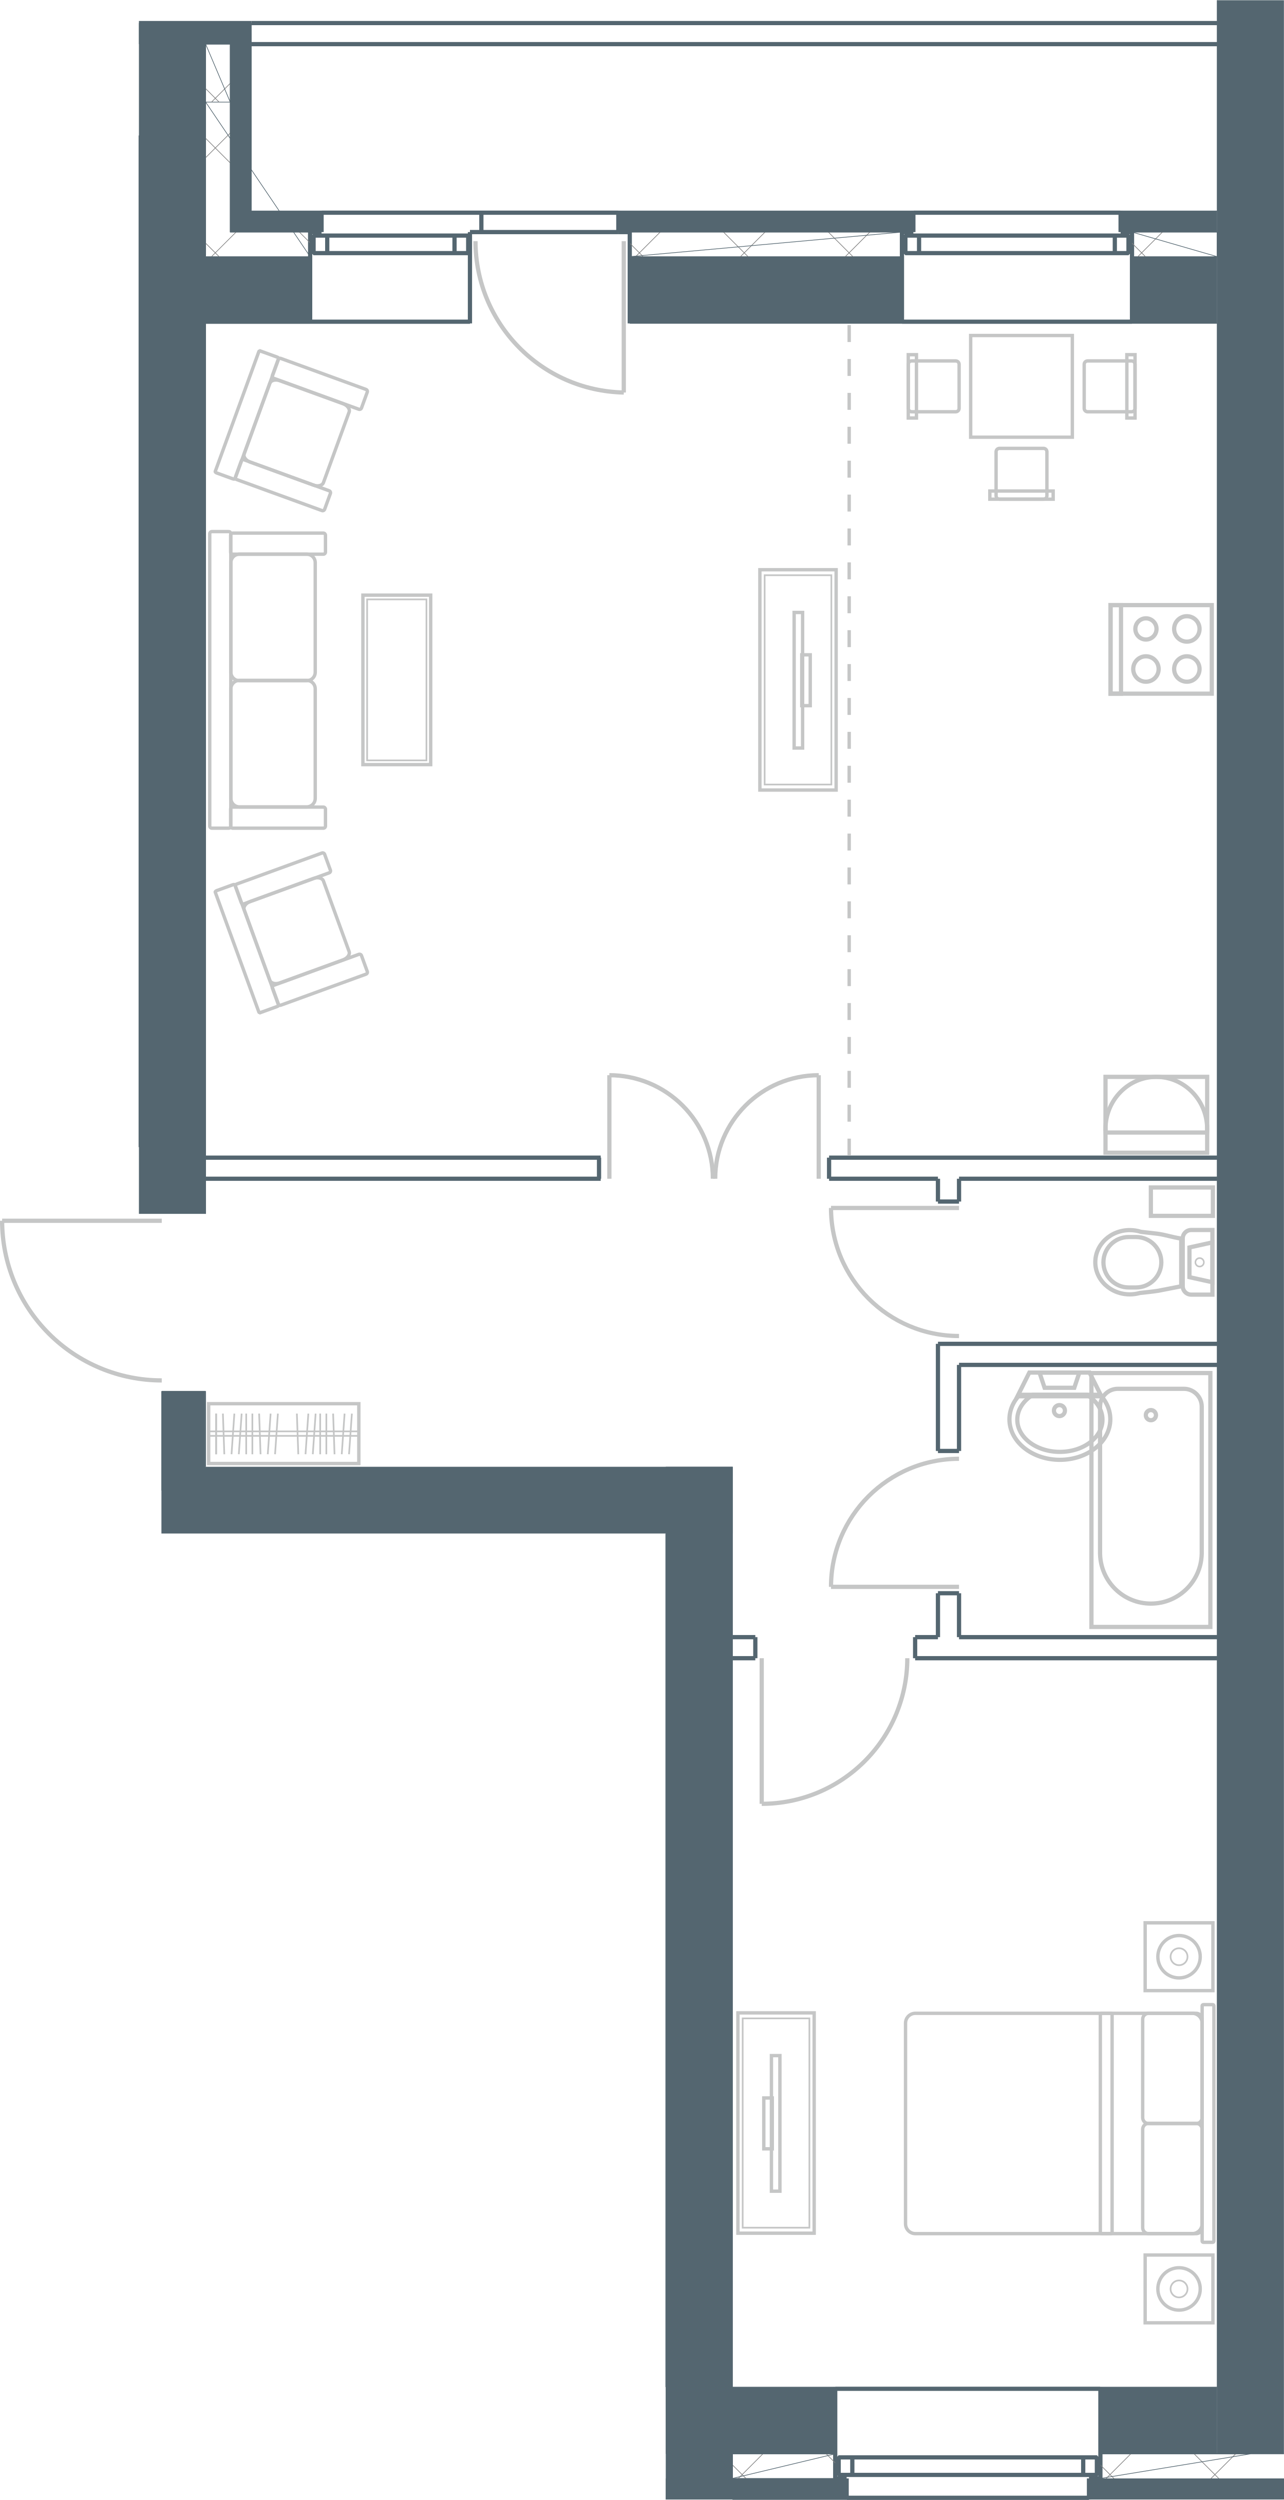 <?xml version="1.0" encoding="UTF-8"?>
<!DOCTYPE svg PUBLIC "-//W3C//DTD SVG 1.1//EN" "http://www.w3.org/Graphics/SVG/1.1/DTD/svg11.dtd">
<!-- Creator: CorelDRAW -->
<svg xmlns="http://www.w3.org/2000/svg" xml:space="preserve" width="358px" height="697px" shape-rendering="geometricPrecision" text-rendering="geometricPrecision" image-rendering="optimizeQuality" fill-rule="evenodd" clip-rule="evenodd"
viewBox="0 0 208.508 405.874"
 xmlns:xlink="http://www.w3.org/1999/xlink">
 <defs>
     <clipPath id="id0">
      <path d="M178.693 402.383l0 -3.993 24.383 0 0 3.993z"/>
     </clipPath>
     <clipPath id="id1">
      <path d="M183.826 37.643l13.831 0 0 3.993 -13.831 0z"/>
     </clipPath>
     <clipPath id="id2">
      <path d="M146.468 37.643l-44.202 0 0 3.993 44.202 0z"/>
     </clipPath>
     <clipPath id="id3">
      <path d="M33.396 16.54l3.993 0 0 21.103 12.976 0 0 3.993 -16.968 0z"/>
     </clipPath>
     <clipPath id="id4">
      <path d="M33.396 7.129l3.993 0 0 9.411 -3.993 0z"/>
     </clipPath>
     <clipPath id="id5">
      <path d="M118.949 402.383l0 -3.993 16.683 0 0 3.993z"/>
     </clipPath>
 </defs>
 <g id="Слой_x0020_1">
  <g id="_282947512">
   <line id="_282964624" fill="none" stroke="#546670" stroke-width="0.105" stroke-linejoin="bevel" x1="22.559" y1="186.22" x2="22.559" y2= "21.959" />
   <line id="_282964576" fill="none" stroke="#546670" stroke-width="0.105" stroke-linejoin="bevel" x1="33.396" y1="197.056" x2="33.396" y2= "52.472" />
   <line id="_282964528" fill="none" stroke="#546670" stroke-width="0.105" stroke-linejoin="bevel" x1="197.657" y1="52.472" x2="197.657" y2= "387.554" />
   <line id="_282964480" fill="none" stroke="#546670" stroke-width="0.105" stroke-linejoin="bevel" x1="108.112" y1="248.959" x2="108.112" y2= "387.554" />
   <line id="_282964432" fill="none" stroke="#546670" stroke-width="0.105" stroke-linejoin="bevel" x1="118.949" y1="238.122" x2="118.949" y2= "387.554" />
   <line id="_282964384" fill="none" stroke="#546670" stroke-width="0.105" stroke-linejoin="bevel" x1="178.693" y1="387.554" x2="197.657" y2= "387.554" />
   <line id="_282964336" fill="none" stroke="#546670" stroke-width="0.688" stroke-linejoin="bevel" x1="176.839" y1="402.383" x2="176.839" y2= "405.805" />
   <line id="_282964288" fill="none" stroke="#546670" stroke-width="0.688" stroke-linejoin="bevel" x1="178.693" y1="402.383" x2="176.839" y2= "402.383" />
   <line id="_282964240" fill="none" stroke="#546670" stroke-width="0.688" stroke-linejoin="bevel" x1="178.693" y1="387.554" x2="178.693" y2= "402.383" />
   <line id="_282964192" fill="none" stroke="#546670" stroke-width="0.688" stroke-linejoin="bevel" x1="137.485" y1="405.53" x2="176.839" y2= "405.53" />
   <line id="_282964144" fill="none" stroke="#546670" stroke-width="0.105" stroke-linejoin="bevel" x1="178.693" y1="398.391" x2="208.494" y2= "398.391" />
   <line id="_282964096" fill="none" stroke="#546670" stroke-width="0.688" stroke-linejoin="bevel" x1="135.631" y1="387.829" x2="178.693" y2= "387.829" />
   <line id="_282964048" fill="none" stroke="#546670" stroke-width="0.688" stroke-linejoin="bevel" x1="135.631" y1="387.554" x2="135.631" y2= "402.383" />
   <line id="_282964000" fill="none" stroke="#546670" stroke-width="0.105" stroke-linejoin="bevel" x1="118.949" y1="387.554" x2="135.631" y2= "387.554" />
   <line id="_282963952" fill="none" stroke="#546670" stroke-width="0.105" stroke-linejoin="bevel" x1="135.631" y1="402.383" x2="118.949" y2= "402.383" />
   <line id="_282963904" fill="none" stroke="#546670" stroke-width="0.105" stroke-linejoin="bevel" x1="118.949" y1="402.383" x2="118.949" y2= "398.391" />
   <line id="_282963856" fill="none" stroke="#546670" stroke-width="0.105" stroke-linejoin="bevel" x1="135.631" y1="398.391" x2="118.949" y2= "398.391" />
   <line id="_282963808" fill="none" stroke="#546670" stroke-width="0.688" stroke-linejoin="bevel" x1="137.485" y1="402.383" x2="135.631" y2= "402.383" />
   <line id="_282963760" fill="none" stroke="#546670" stroke-width="0.688" stroke-linejoin="bevel" x1="137.485" y1="402.383" x2="137.485" y2= "405.805" />
   <line id="_282963712" fill="none" stroke="#546670" stroke-width="0.105" stroke-linejoin="bevel" x1="137.485" y1="405.805" x2="118.949" y2= "405.805" />
   <path id="_282963664" fill="none" stroke="#C5C6C6" stroke-width="0.688" stroke-linejoin="bevel" d="M26.267 224.1c-6.875,0 -13.469,-2.731 -18.33,-7.592 -4.861,-4.861 -7.593,-11.455 -7.593,-18.33"/>
   <line id="_282963616" fill="none" stroke="#C5C6C6" stroke-width="0.688" stroke-linejoin="bevel" x1="26.267" y1="198.178" x2="0.344" y2= "198.178" />
   <path id="_282963568" fill="none" stroke="#C5C6C6" stroke-width="0.688" stroke-linejoin="bevel" d="M98.956 174.542c4.459,0 8.735,1.771 11.887,4.924 3.153,3.153 4.924,7.429 4.924,11.887"/>
   <line id="_282963520" fill="none" stroke="#546670" stroke-width="0.688" stroke-linejoin="bevel" x1="134.633" y1="191.353" x2="152.314" y2= "191.353" />
   <line id="_282963472" fill="none" stroke="#546670" stroke-width="0.688" stroke-linejoin="bevel" x1="134.633" y1="191.353" x2="134.633" y2= "187.931" />
   <line id="_282963424" fill="none" stroke="#546670" stroke-width="0.688" stroke-linejoin="bevel" x1="134.633" y1="187.931" x2="197.657" y2= "187.931" />
   <path id="_282963376" fill="none" stroke="#C5C6C6" stroke-width="0.688" stroke-linejoin="bevel" d="M116.141 191.353c0,-9.284 7.526,-16.811 16.811,-16.811"/>
   <line id="_282963328" fill="none" stroke="#C5C6C6" stroke-width="0.688" stroke-linejoin="bevel" x1="132.952" y1="191.353" x2="132.952" y2= "174.542" />
   <line id="_282963280" fill="none" stroke="#546670" stroke-width="0.688" stroke-linejoin="bevel" x1="155.736" y1="191.353" x2="197.657" y2= "191.353" />
   <line id="_282963232" fill="none" stroke="#546670" stroke-width="0.688" stroke-linejoin="bevel" x1="32.988" y1="191.353" x2="97.55" y2= "191.353" />
   <line id="_282963184" fill="none" stroke="#546670" stroke-width="0.688" stroke-linejoin="bevel" x1="97.275" y1="191.353" x2="97.275" y2= "187.931" />
   <line id="_282963136" fill="none" stroke="#546670" stroke-width="0.688" stroke-linejoin="bevel" x1="32.988" y1="187.931" x2="97.55" y2= "187.931" />
   <line id="_282963088" fill="none" stroke="#C5C6C6" stroke-width="0.688" stroke-linejoin="bevel" x1="98.956" y1="191.353" x2="98.956" y2= "174.542" />
   <line id="_282963040" fill="none" stroke="#C5C6C6" stroke-width="0.688" stroke-linejoin="bevel" x1="123.695" y1="269.206" x2="123.695" y2= "292.847" />
   <path id="_282962992" fill="none" stroke="#C5C6C6" stroke-width="0.688" stroke-linejoin="bevel" d="M147.337 269.206c0,6.27 -2.491,12.283 -6.924,16.717 -4.433,4.433 -10.447,6.924 -16.717,6.924"/>
   <line id="_282962944" fill="none" stroke="#546670" stroke-width="0.688" stroke-linejoin="bevel" x1="152.314" y1="235.555" x2="152.314" y2= "218.16" />
   <line id="_282962896" fill="none" stroke="#546670" stroke-width="0.688" stroke-linejoin="bevel" x1="197.657" y1="218.16" x2="152.314" y2= "218.16" />
   <line id="_282962848" fill="none" stroke="#546670" stroke-width="0.688" stroke-linejoin="bevel" x1="197.657" y1="221.582" x2="155.736" y2= "221.582" />
   <line id="_282962800" fill="none" stroke="#546670" stroke-width="0.105" stroke-linejoin="bevel" x1="155.736" y1="235.555" x2="152.314" y2= "235.555" />
   <line id="_282962752" fill="none" stroke="#546670" stroke-width="0.688" stroke-linejoin="bevel" x1="155.736" y1="235.555" x2="155.736" y2= "221.582" />
   <line id="_282962704" fill="none" stroke="#546670" stroke-width="0.688" stroke-linejoin="bevel" x1="155.736" y1="235.555" x2="152.314" y2= "235.555" />
   <line id="_282962656" fill="none" stroke="#546670" stroke-width="0.688" stroke-linejoin="bevel" x1="155.736" y1="195.06" x2="152.314" y2= "195.06" />
   <line id="_282962608" fill="none" stroke="#546670" stroke-width="0.688" stroke-linejoin="bevel" x1="122.656" y1="265.784" x2="118.949" y2= "265.784" />
   <line id="_282962560" fill="none" stroke="#546670" stroke-width="0.688" stroke-linejoin="bevel" x1="122.656" y1="269.206" x2="118.949" y2= "269.206" />
   <line id="_282962512" fill="none" stroke="#546670" stroke-width="0.688" stroke-linejoin="bevel" x1="122.656" y1="265.784" x2="122.656" y2= "269.206" />
   <line id="_282962464" fill="none" stroke="#546670" stroke-width="0.688" stroke-linejoin="bevel" x1="197.657" y1="269.206" x2="148.607" y2= "269.206" />
   <line id="_282962416" fill="none" stroke="#546670" stroke-width="0.688" stroke-linejoin="bevel" x1="197.657" y1="265.784" x2="155.736" y2= "265.784" />
   <line id="_282962368" fill="none" stroke="#546670" stroke-width="0.688" stroke-linejoin="bevel" x1="152.314" y1="265.784" x2="148.607" y2= "265.784" />
   <line id="_282962320" fill="none" stroke="#546670" stroke-width="0.688" stroke-linejoin="bevel" x1="148.607" y1="265.784" x2="148.607" y2= "269.206" />
   <line id="_282962272" fill="none" stroke="#546670" stroke-width="0.688" stroke-linejoin="bevel" x1="152.314" y1="265.784" x2="152.314" y2= "258.654" />
   <line id="_282962224" fill="none" stroke="#546670" stroke-width="0.688" stroke-linejoin="bevel" x1="155.736" y1="265.784" x2="155.736" y2= "258.654" />
   <line id="_282962176" fill="none" stroke="#C5C6C6" stroke-width="0.688" stroke-linejoin="bevel" x1="155.736" y1="257.615" x2="134.947" y2= "257.615" />
   <line id="_282962128" fill="none" stroke="#546670" stroke-width="0.688" stroke-linejoin="bevel" x1="155.736" y1="258.654" x2="152.314" y2= "258.654" />
   <path id="_282962080" fill="none" stroke="#C5C6C6" stroke-width="0.688" stroke-linejoin="bevel" d="M134.947 257.615c0,-11.482 9.308,-20.789 20.789,-20.79"/>
   <line id="_282962032" fill="none" stroke="#546670" stroke-width="0.105" stroke-linejoin="bevel" x1="33.396" y1="225.859" x2="33.396" y2= "238.122" />
   <line id="_282961984" fill="none" stroke="#546670" stroke-width="0.105" stroke-linejoin="bevel" x1="26.267" y1="225.859" x2="26.267" y2= "238.122" />
   <line id="_282961936" fill="none" stroke="#546670" stroke-width="0.105" stroke-linejoin="bevel" x1="26.267" y1="225.859" x2="33.396" y2= "225.859" />
   <line id="_282961888" fill="none" stroke="#546670" stroke-width="0.688" stroke-linejoin="bevel" x1="155.736" y1="195.06" x2="155.736" y2= "191.353" />
   <line id="_282961840" fill="none" stroke="#546670" stroke-width="0.688" stroke-linejoin="bevel" x1="152.314" y1="195.06" x2="152.314" y2= "191.353" />
   <line id="_282961792" fill="none" stroke="#546670" stroke-width="0.688" stroke-linejoin="bevel" x1="76.315" y1="37.643" x2="100.412" y2= "37.643" />
   <line id="_282961744" fill="none" stroke="#C5C6C6" stroke-width="0.688" stroke-linejoin="bevel" x1="101.296" y1="39.115" x2="101.296" y2= "63.694" />
   <path id="_282961696" fill="none" stroke="#C5C6C6" stroke-width="0.688" stroke-linejoin="bevel" d="M77.214 39.115c0,13.382 10.703,24.306 24.083,24.579"/>
   <line id="_282961648" fill="none" stroke="#546670" stroke-width="0.688" stroke-linejoin="bevel" x1="197.657" y1="3.707" x2="40.81" y2= "3.707" />
   <line id="_282961600" fill="none" stroke="#546670" stroke-width="0.688" stroke-linejoin="bevel" x1="197.657" y1="7.129" x2="40.81" y2= "7.129" />
   <line id="_282961552" fill="none" stroke="#546670" stroke-width="0.105" stroke-linejoin="bevel" x1="33.396" y1="7.415" x2="33.396" y2= "7.129" />
   <line id="_282961504" fill="none" stroke="#546670" stroke-width="0.105" stroke-linejoin="bevel" x1="37.388" y1="7.129" x2="33.396" y2= "7.129" />
   <line id="_282961456" fill="none" stroke="#546670" stroke-width="0.105" stroke-linejoin="bevel" x1="40.81" y1="3.707" x2="33.396" y2= "3.707" />
   <line id="_282961408" fill="none" stroke="#546670" stroke-width="0.105" stroke-linejoin="bevel" x1="100.412" y1="34.221" x2="148.322" y2= "34.221" />
   <line id="_282961360" fill="none" stroke="#546670" stroke-width="0.105" stroke-linejoin="bevel" x1="146.468" y1="52.472" x2="102.266" y2= "52.472" />
   <line id="_282961312" fill="none" stroke="#546670" stroke-width="0.105" stroke-linejoin="bevel" x1="102.266" y1="37.643" x2="146.468" y2= "37.643" />
   <line id="_282961264" fill="none" stroke="#546670" stroke-width="0.105" stroke-linejoin="bevel" x1="102.266" y1="41.636" x2="146.468" y2= "41.636" />
   <line id="_282961216" fill="none" stroke="#546670" stroke-width="0.105" stroke-linejoin="bevel" x1="183.826" y1="52.472" x2="197.657" y2= "52.472" />
   <line id="_282961168" fill="none" stroke="#546670" stroke-width="0.688" stroke-linejoin="bevel" x1="100.412" y1="37.643" x2="100.412" y2= "34.221" />
   <line id="_282961120" fill="none" stroke="#546670" stroke-width="0.688" stroke-linejoin="bevel" x1="100.412" y1="37.643" x2="102.266" y2= "37.643" />
   <line id="_282961072" fill="none" stroke="#546670" stroke-width="0.688" stroke-linejoin="bevel" x1="102.266" y1="52.472" x2="102.266" y2= "37.643" />
   <line id="_282961024" fill="none" stroke="#546670" stroke-width="0.688" stroke-linejoin="bevel" x1="76.315" y1="52.472" x2="76.315" y2= "37.643" />
   <line id="_282960976" fill="none" stroke="#546670" stroke-width="0.688" stroke-linejoin="bevel" x1="78.169" y1="37.643" x2="78.169" y2= "34.221" />
   <line id="_282960928" fill="none" stroke="#546670" stroke-width="0.688" stroke-linejoin="bevel" x1="76.315" y1="52.197" x2="50.364" y2= "52.197" />
   <line id="_282960880" fill="none" stroke="#546670" stroke-width="0.105" stroke-linejoin="bevel" x1="197.657" y1="34.221" x2="181.973" y2= "34.221" />
   <line id="_282960832" fill="none" stroke="#546670" stroke-width="0.688" stroke-linejoin="bevel" x1="50.364" y1="37.643" x2="52.218" y2= "37.643" />
   <line id="_282960784" fill="none" stroke="#546670" stroke-width="0.688" stroke-linejoin="bevel" x1="50.364" y1="52.472" x2="50.364" y2= "37.643" />
   <line id="_282960736" fill="none" stroke="#546670" stroke-width="0.688" stroke-linejoin="bevel" x1="52.218" y1="37.643" x2="52.218" y2= "34.221" />
   <line id="_282960688" fill="none" stroke="#546670" stroke-width="0.688" stroke-linejoin="bevel" x1="100.412" y1="34.496" x2="52.218" y2= "34.496" />
   <line id="_282960640" fill="none" stroke="#546670" stroke-width="0.105" stroke-linejoin="bevel" x1="183.826" y1="37.643" x2="197.657" y2= "37.643" />
   <line id="_282960592" fill="none" stroke="#546670" stroke-width="0.105" stroke-linejoin="bevel" x1="197.657" y1="37.643" x2="197.657" y2= "41.636" />
   <line id="_282960544" fill="none" stroke="#546670" stroke-width="0.105" stroke-linejoin="bevel" x1="183.826" y1="41.636" x2="197.657" y2= "41.636" />
   <line id="_282960496" fill="none" stroke="#546670" stroke-width="0.105" stroke-linejoin="bevel" x1="33.396" y1="52.472" x2="50.364" y2= "52.472" />
   <line id="_282960448" fill="none" stroke="#546670" stroke-width="0.688" stroke-linejoin="bevel" x1="146.468" y1="52.197" x2="183.826" y2= "52.197" />
   <line id="_282960400" fill="none" stroke="#546670" stroke-width="0.688" stroke-linejoin="bevel" x1="148.322" y1="34.496" x2="181.973" y2= "34.496" />
   <line id="_282960352" fill="none" stroke="#546670" stroke-width="0.688" stroke-linejoin="bevel" x1="148.322" y1="37.643" x2="148.322" y2= "34.221" />
   <line id="_282960304" fill="none" stroke="#546670" stroke-width="0.688" stroke-linejoin="bevel" x1="148.322" y1="37.643" x2="146.468" y2= "37.643" />
   <line id="_282960256" fill="none" stroke="#546670" stroke-width="0.688" stroke-linejoin="bevel" x1="146.468" y1="52.472" x2="146.468" y2= "37.643" />
   <line id="_282960208" fill="none" stroke="#546670" stroke-width="0.105" stroke-linejoin="bevel" x1="52.218" y1="34.221" x2="40.81" y2= "34.221" />
   <line id="_282960160" fill="none" stroke="#546670" stroke-width="0.688" stroke-linejoin="bevel" x1="183.826" y1="37.643" x2="181.973" y2= "37.643" />
   <line id="_282960112" fill="none" stroke="#546670" stroke-width="0.688" stroke-linejoin="bevel" x1="181.973" y1="37.643" x2="181.973" y2= "34.221" />
   <line id="_282960064" fill="none" stroke="#546670" stroke-width="0.688" stroke-linejoin="bevel" x1="183.826" y1="52.472" x2="183.826" y2= "37.643" />
   <line id="_282960016" fill="none" stroke="#546670" stroke-width="0.105" stroke-linejoin="bevel" x1="50.364" y1="37.643" x2="37.388" y2= "37.643" />
   <line id="_282959968" fill="none" stroke="#546670" stroke-width="0.105" stroke-linejoin="bevel" x1="50.364" y1="41.636" x2="33.396" y2= "41.636" />
   <line id="_282959920" fill="none" stroke="#546670" stroke-width="0.105" stroke-linejoin="bevel" x1="197.657" y1="34.221" x2="197.657" y2= "0" />
   <line id="_282959872" fill="none" stroke="#546670" stroke-width="0.105" stroke-linejoin="bevel" x1="37.388" y1="37.643" x2="37.388" y2= "7.129" />
   <line id="_282959824" fill="none" stroke="#546670" stroke-width="0.105" stroke-linejoin="bevel" x1="33.396" y1="7.129" x2="33.396" y2= "41.636" />
   <line id="_282959776" fill="none" stroke="#546670" stroke-width="0.105" stroke-linejoin="bevel" x1="40.81" y1="34.221" x2="40.81" y2= "3.707" />
   <g>
    <g clip-path="url(#id0)">
     <line id="_282959728" fill="none" stroke="gray" stroke-width="0.105" x1="194.86" y1="438.241" x2="218.893" y2= "414.208" />
     <line id="_2829597281" fill="none" stroke="gray" stroke-width="0.105" x1="186.347" y1="429.728" x2="210.38" y2= "405.695" />
     <line id="_28295972812" fill="none" stroke="gray" stroke-width="0.105" x1="177.834" y1="421.215" x2="201.867" y2= "397.182" />
     <line id="_282959728123" fill="none" stroke="gray" stroke-width="0.105" x1="169.321" y1="412.702" x2="193.354" y2= "388.669" />
     <line id="_2829597281234" fill="none" stroke="gray" stroke-width="0.105" x1="223.181" y1="393.608" x2="203.329" y2= "373.755" />
     <line id="_28295972812345" fill="none" stroke="gray" stroke-width="0.105" x1="214.668" y1="402.121" x2="194.816" y2= "382.268" />
     <line id="_282959728123456" fill="none" stroke="gray" stroke-width="0.105" x1="206.155" y1="410.634" x2="186.302" y2= "390.781" />
     <line id="_2829597281234567" fill="none" stroke="gray" stroke-width="0.105" x1="197.642" y1="419.147" x2="177.789" y2= "399.294" />
    </g>
    <polygon id="_28295972812345678" fill="none" stroke="#546670" stroke-width="0.105" points="178.693,402.383 178.693,398.391 203.076,398.391 "/>
   </g>
   <g>
    <g clip-path="url(#id1)">
     <line fill="none" stroke="gray" stroke-width="0.105" x1="194.452" y1="66.009" x2="210.238" y2= "50.224" />
     <line id="1" fill="none" stroke="gray" stroke-width="0.105" x1="185.939" y1="57.496" x2="201.724" y2= "41.711" />
     <line id="12" fill="none" stroke="gray" stroke-width="0.105" x1="177.426" y1="48.983" x2="193.211" y2= "33.197" />
     <line id="123" fill="none" stroke="gray" stroke-width="0.105" x1="216.735" y1="38.307" x2="199.949" y2= "21.521" />
     <line id="1234" fill="none" stroke="gray" stroke-width="0.105" x1="208.222" y1="46.82" x2="191.436" y2= "30.034" />
     <line id="12345" fill="none" stroke="gray" stroke-width="0.105" x1="199.709" y1="55.333" x2="182.922" y2= "38.547" />
    </g>
    <polygon id="123456" fill="none" stroke="#546670" stroke-width="0.105" points="183.826,37.643 197.657,37.643 197.657,41.636 "/>
   </g>
   <g>
    <g clip-path="url(#id2)">
     <line fill="none" stroke="gray" stroke-width="0.105" x1="119.224" y1="93.729" x2="160.889" y2= "52.064" />
     <line id="1" fill="none" stroke="gray" stroke-width="0.105" x1="110.711" y1="85.216" x2="152.376" y2= "43.551" />
     <line id="12" fill="none" stroke="gray" stroke-width="0.105" x1="102.198" y1="76.703" x2="143.863" y2= "35.038" />
     <line id="123" fill="none" stroke="gray" stroke-width="0.105" x1="93.684" y1="68.19" x2="135.35" y2= "26.525" />
     <line id="1234" fill="none" stroke="gray" stroke-width="0.105" x1="85.171" y1="59.677" x2="126.837" y2= "18.012" />
     <line id="12345" fill="none" stroke="gray" stroke-width="0.105" x1="164.463" y1="33.544" x2="135.414" y2= "4.495" />
     <line id="123456" fill="none" stroke="gray" stroke-width="0.105" x1="155.95" y1="42.057" x2="126.901" y2= "13.008" />
     <line id="1234567" fill="none" stroke="gray" stroke-width="0.105" x1="147.437" y1="50.57" x2="118.388" y2= "21.521" />
     <line id="12345678" fill="none" stroke="gray" stroke-width="0.105" x1="138.924" y1="59.083" x2="109.875" y2= "30.034" />
     <line id="123456789" fill="none" stroke="gray" stroke-width="0.105" x1="130.411" y1="67.596" x2="101.362" y2= "38.547" />
    </g>
    <polygon id="12345678910" fill="none" stroke="#546670" stroke-width="0.105" points="146.468,37.643 102.266,37.643 102.266,41.636 "/>
   </g>
   <g>
    <g clip-path="url(#id3)">
     <line fill="none" stroke="gray" stroke-width="0.105" x1="48.666" y1="61.365" x2="71.927" y2= "38.104" />
     <line id="1" fill="none" stroke="gray" stroke-width="0.105" x1="40.153" y1="52.852" x2="63.414" y2= "29.59" />
     <line id="12" fill="none" stroke="gray" stroke-width="0.105" x1="31.639" y1="44.339" x2="54.901" y2= "21.077" />
     <line id="123" fill="none" stroke="gray" stroke-width="0.105" x1="23.126" y1="35.826" x2="46.388" y2= "12.565" />
     <line id="1234" fill="none" stroke="gray" stroke-width="0.105" x1="88.686" y1="26.635" x2="55.993" y2= "-6.057" />
     <line id="12345" fill="none" stroke="gray" stroke-width="0.105" x1="80.172" y1="35.148" x2="47.48" y2= "2.456" />
     <line id="123456" fill="none" stroke="gray" stroke-width="0.105" x1="71.659" y1="43.661" x2="38.967" y2= "10.969" />
     <line id="1234567" fill="none" stroke="gray" stroke-width="0.105" x1="63.146" y1="52.175" x2="30.454" y2= "19.482" />
     <line id="12345678" fill="none" stroke="gray" stroke-width="0.105" x1="54.633" y1="60.688" x2="21.941" y2= "27.995" />
    </g>
    <polygon id="123456789" fill="none" stroke="#546670" stroke-width="0.105" points="33.396,16.54 37.388,16.54 37.388,37.643 50.364,37.643 50.364,41.636 "/>
   </g>
   <g>
    <g clip-path="url(#id4)">
     <line fill="none" stroke="gray" stroke-width="0.105" x1="44.741" y1="40.195" x2="57.597" y2= "27.338" />
     <line id="1" fill="none" stroke="gray" stroke-width="0.105" x1="36.228" y1="31.682" x2="49.084" y2= "18.825" />
     <line id="12" fill="none" stroke="gray" stroke-width="0.105" x1="27.715" y1="23.169" x2="40.571" y2= "10.312" />
     <line id="123" fill="none" stroke="gray" stroke-width="0.105" x1="55.79" y1="2.697" x2="46.809" y2= "-6.284" />
     <line id="1234" fill="none" stroke="gray" stroke-width="0.105" x1="47.277" y1="11.21" x2="38.296" y2= "2.229" />
     <line id="12345" fill="none" stroke="gray" stroke-width="0.105" x1="38.764" y1="19.723" x2="29.783" y2= "10.742" />
    </g>
    <polygon id="123456" fill="none" stroke="#546670" stroke-width="0.105" points="33.396,7.129 37.388,7.129 37.388,16.54 "/>
   </g>
   <g>
    <g clip-path="url(#id5)">
     <line fill="none" stroke="gray" stroke-width="0.105" x1="132.405" y1="423.926" x2="146.786" y2= "409.545" />
     <line id="1" fill="none" stroke="gray" stroke-width="0.105" x1="123.892" y1="415.413" x2="138.273" y2= "401.032" />
     <line id="12" fill="none" stroke="gray" stroke-width="0.105" x1="115.379" y1="406.9" x2="129.76" y2= "392.519" />
     <line id="123" fill="none" stroke="gray" stroke-width="0.105" x1="156.789" y1="386.96" x2="143.584" y2= "373.755" />
     <line id="1234" fill="none" stroke="gray" stroke-width="0.105" x1="148.276" y1="395.473" x2="135.071" y2= "382.268" />
     <line id="12345" fill="none" stroke="gray" stroke-width="0.105" x1="139.763" y1="403.986" x2="126.558" y2= "390.781" />
     <line id="123456" fill="none" stroke="gray" stroke-width="0.105" x1="131.25" y1="412.499" x2="118.045" y2= "399.294" />
    </g>
    <polygon id="1234567" fill="none" stroke="#546670" stroke-width="0.105" points="118.949,402.383 118.949,398.391 135.631,398.391 "/>
   </g>
   <line fill="none" stroke="#C5C6C6" stroke-width="0.688" stroke-linejoin="bevel" x1="155.736" y1="196.1" x2="134.947" y2= "196.1" />
   <path fill="none" stroke="#C5C6C6" stroke-width="0.688" stroke-linejoin="bevel" d="M155.736 216.889c-11.482,0 -20.789,-9.308 -20.789,-20.789"/>
   <polygon fill="none" stroke="#546670" stroke-width="0.688" stroke-linejoin="bevel" points="50.92,38.214 76.03,38.214 76.03,41.06 50.92,41.06 "/>
   <line fill="none" stroke="#546670" stroke-width="0.688" stroke-linejoin="bevel" x1="53.141" y1="38.214" x2="53.141" y2= "41.06" />
   <line fill="none" stroke="#546670" stroke-width="0.688" stroke-linejoin="bevel" x1="73.809" y1="38.214" x2="73.809" y2= "41.06" />
   <polygon fill="none" stroke="#546670" stroke-width="0.688" stroke-linejoin="bevel" points="147.024,38.214 183.256,38.214 183.256,41.06 147.024,41.06 "/>
   <line fill="none" stroke="#546670" stroke-width="0.688" stroke-linejoin="bevel" x1="149.245" y1="38.214" x2="149.245" y2= "41.06" />
   <line fill="none" stroke="#546670" stroke-width="0.688" stroke-linejoin="bevel" x1="181.035" y1="38.214" x2="181.035" y2= "41.06" />
   <polygon fill="none" stroke="#546670" stroke-width="0.688" stroke-linejoin="bevel" points="178.123,401.813 136.188,401.813 136.188,398.966 178.123,398.966 "/>
   <line fill="none" stroke="#546670" stroke-width="0.688" stroke-linejoin="bevel" x1="175.902" y1="401.813" x2="175.902" y2= "398.966" />
   <line fill="none" stroke="#546670" stroke-width="0.688" stroke-linejoin="bevel" x1="138.408" y1="401.813" x2="138.408" y2= "398.966" />
   <g>
    <polygon fill="none" stroke="#C5C6C6" stroke-width="0.688" points="196.549,264.126 177.238,264.126 177.238,222.905 196.549,222.905 "/>
    <path fill="none" stroke="#C5C6C6" stroke-width="0.688" d="M192.258 225.461l-10.729 0c-1.59,0 -2.891,1.301 -2.891,2.891l0 23.729 0 0.098c0,0.053 0.002,0.106 0.004,0.158 0.135,4.441 3.777,8 8.251,8 4.474,0 8.116,-3.559 8.251,-8 0.003,-0.052 0.004,-0.105 0.004,-0.158l0 -0.098 0 -23.729c0,-1.59 -1.301,-2.891 -2.891,-2.891z"/>
    <circle fill="none" stroke="#C5C6C6" stroke-width="0.688" cx="186.893" cy="229.739" r="0.826"/>
    <path fill="none" stroke="#C5C6C6" stroke-width="0.688" d="M172.113 236.993c-4.524,0 -8.191,-2.947 -8.191,-6.583 0,-1.493 0.619,-2.87 1.661,-3.974l13.06 0c1.042,1.104 1.661,2.481 1.661,3.974 0,3.636 -3.667,6.583 -8.191,6.583z"/>
    <path fill="none" stroke="#C5C6C6" stroke-width="0.688" d="M172.113 235.702c-3.82,0 -6.917,-2.34 -6.917,-5.227 0,-1.627 0.984,-3.08 2.526,-4.039l8.783 0c1.542,0.959 2.526,2.412 2.526,4.039 0,2.887 -3.097,5.227 -6.917,5.227z"/>
    <polygon fill="none" stroke="#C5C6C6" stroke-width="0.688" points="178.856,226.672 165.227,226.672 167.153,222.826 176.93,222.826 "/>
    <polygon fill="none" stroke="#C5C6C6" stroke-width="0.688" points="174.453,225.296 169.63,225.296 168.804,222.826 175.278,222.826 "/>
    <circle fill="none" stroke="#C5C6C6" stroke-width="0.688" cx="172.041" cy="228.999" r="0.894"/>
   </g>
   <g>
    <rect fill="none" stroke="#C5C6C6" stroke-width="0.688" x="180.34" y="98.213" width="16.443" height="14.38"/>
    <polygon fill="none" stroke="#C5C6C6" stroke-width="0.688" points="180.34,98.213 182.039,98.213 182.039,112.592 180.34,112.592 "/>
    <circle fill="none" stroke="#C5C6C6" stroke-width="0.688" cx="192.732" cy="102.08" r="2.064"/>
    <circle fill="none" stroke="#C5C6C6" stroke-width="0.688" cx="192.732" cy="108.588" r="2.064"/>
    <circle fill="none" stroke="#C5C6C6" stroke-width="0.688" cx="186.088" cy="108.588" r="2.064"/>
    <circle fill="none" stroke="#C5C6C6" stroke-width="0.688" cx="186.088" cy="102.08" r="1.72"/>
   </g>
   <g>
    <polygon fill="none" stroke="#C5C6C6" stroke-width="0.688" points="179.521,174.81 179.521,187.127 196.032,187.127 196.032,174.81 "/>
    <path fill="none" stroke="#C5C6C6" stroke-width="0.688" d="M179.521 183.274c0,0.194 0.007,0.386 0.019,0.577l16.472 0c0.013,-0.191 0.019,-0.383 0.019,-0.577 0,-4.675 -3.696,-8.464 -8.256,-8.464 -4.559,0 -8.256,3.789 -8.256,8.464z"/>
   </g>
   <polygon fill="none" stroke="#C5C6C6" stroke-width="0.688" points="196.961,192.769 186.889,192.769 186.889,197.381 196.961,197.381 "/>
   <g>
    <polygon fill="none" stroke="#C5C6C6" stroke-width="0.688" points="193.154,202.511 193.154,207.334 196.886,208.16 196.886,201.685 "/>
    <ellipse fill="none" stroke="#C5C6C6" stroke-width="0.344" transform="matrix(-2.03602E-014 0.769 0.743 1.96911E-014 194.808 204.923)" rx="0.895" ry="0.925"/>
    <path fill="none" stroke="#C5C6C6" stroke-width="0.688" d="M196.886 201.05l0 7.745 0 1.376 -1.376 0 -0.839 0 -1.233 0c-0.757,0 -1.376,-0.619 -1.376,-1.376l0 -7.745c0,-0.757 0.619,-1.376 1.376,-1.376l1.233 0 0.839 0 1.376 0 0 1.376z"/>
    <path fill="none" stroke="#C5C6C6" stroke-width="0.688" d="M177.864 204.911c0,2.882 2.506,5.218 5.597,5.218 0.569,0 1.118,-0.08 1.636,-0.227 0.996,-0.118 1.992,-0.202 2.989,-0.36l3.731 -0.728 0 -7.745c-1.452,-0.215 -2.354,-0.567 -3.806,-0.782l-2.724 -0.31c-0.572,-0.184 -1.187,-0.284 -1.826,-0.284 -3.091,0 -5.597,2.336 -5.597,5.218z"/>
    <path fill="none" stroke="#C5C6C6" stroke-width="0.688" d="M179.184 204.911l0 0c0,2.253 1.843,4.095 4.095,4.095l1.214 0c2.253,0 4.095,-1.843 4.095,-4.095l0 -0c0,-2.253 -1.843,-4.095 -4.095,-4.095l-1.214 0c-2.253,0 -4.095,1.843 -4.095,4.095z"/>
   </g>
   <polygon fill="#546670" points="197.657,0 208.494,0 208.494,398.391 197.657,398.391 "/>
   <polygon fill="#546670" points="208.508,402.383 176.839,402.383 176.839,405.805 208.508,405.805 "/>
   <polygon fill="#546670" points="197.657,387.554 178.693,387.554 178.693,398.391 197.657,398.391 "/>
   <polygon fill="#546670" points="135.631,387.554 108.112,387.554 108.112,398.391 135.631,398.391 "/>
   <polygon fill="#546670" points="137.485,402.383 108.112,402.383 108.112,405.805 137.485,405.805 "/>
   <polygon fill="#546670" points="118.949,405.805 108.112,405.805 108.112,238.122 118.949,238.122 "/>
   <polygon fill="#546670" points="118.949,238.122 26.214,238.122 26.214,248.959 118.949,248.959 "/>
   <polygon fill="#546670" points="22.559,3.366 40.811,3.366 40.811,7.129 22.559,7.129 "/>
   <polygon fill="#546670" points="33.396,3.707 22.559,3.707 22.559,197.056 33.396,197.056 "/>
   <polygon fill="#546670" points="33.35,225.859 26.214,225.859 26.214,241.979 33.35,241.979 "/>
   <polygon fill="#546670" points="50.364,41.636 22.559,41.636 22.559,52.53 50.364,52.53 "/>
   <polygon fill="#546670" points="52.218,34.221 37.388,34.221 37.388,37.643 52.218,37.643 "/>
   <polygon fill="#546670" points="40.811,5.419 37.388,5.419 37.388,37.643 40.811,37.643 "/>
   <rect fill="#546670" x="100.412" y="34.221" width="47.91" height="3.422"/>
   <rect fill="#546670" x="102.266" y="41.636" width="44.202" height="10.837"/>
   <polygon fill="#546670" points="197.657,34.221 181.973,34.221 181.973,37.643 197.657,37.643 "/>
   <polygon fill="#546670" points="197.657,41.636 183.826,41.636 183.826,52.472 197.657,52.472 "/>
   <line fill="none" stroke="#C5C6C6" stroke-width="0.55" stroke-dasharray="2.752 2.752" x1="137.898" y1="187.594" x2="137.898" y2= "52.706" />
   <g>
    <polygon fill="none" stroke="#C5C6C6" stroke-width="0.55" points="157.626,54.437 174.137,54.437 174.137,70.948 157.626,70.948 "/>
    <g>
     <path fill="none" stroke="#C5C6C6" stroke-width="0.55" d="M162.304 72.763l7.155 0c0.303,0 0.55,0.248 0.55,0.55l0 7.155c0,0.303 -0.248,0.55 -0.55,0.55l-7.155 0c-0.303,0 -0.55,-0.248 -0.55,-0.55l0 -7.155c0,-0.303 0.248,-0.55 0.55,-0.55z"/>
     <polygon fill="none" stroke="#C5C6C6" stroke-width="0.55" points="160.74,79.689 171.023,79.689 171.023,81.018 160.74,81.018 "/>
    </g>
    <g>
     <path fill="none" stroke="#C5C6C6" stroke-width="0.55" d="M176.063 66.27l0 -7.155c0,-0.303 0.248,-0.55 0.55,-0.55l7.155 0c0.303,0 0.55,0.248 0.55,0.55l0 7.155c0,0.303 -0.248,0.55 -0.55,0.55l-7.155 0c-0.303,0 -0.55,-0.248 -0.55,-0.55z"/>
     <polygon fill="none" stroke="#C5C6C6" stroke-width="0.55" points="182.99,67.834 182.99,57.551 184.319,57.551 184.319,67.834 "/>
    </g>
    <g>
     <path fill="none" stroke="#C5C6C6" stroke-width="0.55" d="M155.75 66.27l0 -7.155c0,-0.303 -0.248,-0.55 -0.55,-0.55l-7.155 0c-0.303,0 -0.55,0.248 -0.55,0.55l0 7.155c0,0.303 0.248,0.55 0.55,0.55l7.155 0c0.303,0 0.55,-0.248 0.55,-0.55z"/>
     <polygon fill="none" stroke="#C5C6C6" stroke-width="0.55" points="148.823,67.834 148.823,57.551 147.494,57.551 147.494,67.834 "/>
    </g>
   </g>
   <g>
    <path fill="none" stroke="#C5C6C6" stroke-width="0.55" d="M49.82 89.946l-10.953 0c-0.753,0 -1.369,0.616 -1.369,1.369l0 17.8c0,0.753 0.616,1.369 1.369,1.369l10.953 0c0.753,0 1.369,-0.616 1.369,-1.369l0 -17.8c0,-0.753 -0.616,-1.369 -1.369,-1.369z"/>
    <path fill="none" stroke="#C5C6C6" stroke-width="0.55" d="M52.511 89.946l-14.719 0c-0.188,0 -0.342,-0.154 -0.342,-0.342l0 -2.739c0,-0.188 0.154,-0.342 0.342,-0.342l14.719 0c0.188,0 0.342,0.154 0.342,0.342l0 2.739c0,0.188 -0.154,0.342 -0.342,0.342z"/>
    <path fill="none" stroke="#C5C6C6" stroke-width="0.55" d="M52.511 134.434l-14.719 0c-0.188,0 -0.342,-0.154 -0.342,-0.342l0 -2.739c0,-0.188 0.154,-0.342 0.342,-0.342l14.719 0c0.188,0 0.342,0.154 0.342,0.342l0 2.739c0,0.188 -0.154,0.342 -0.342,0.342z"/>
    <path fill="none" stroke="#C5C6C6" stroke-width="0.55" d="M34.402 134.434l2.739 0c0.188,0 0.342,-0.154 0.342,-0.342l0 -47.472c0,-0.188 -0.154,-0.342 -0.342,-0.342l-2.739 0c-0.188,0 -0.342,0.154 -0.342,0.342l0 47.472c0,0.188 0.154,0.342 0.342,0.342z"/>
    <path fill="none" stroke="#C5C6C6" stroke-width="0.55" d="M49.82 110.437l-10.953 0c-0.753,0 -1.369,0.616 -1.369,1.369l0 17.8c0,0.753 0.616,1.369 1.369,1.369l10.953 0c0.753,0 1.369,-0.616 1.369,-1.369l0 -17.8c0,-0.753 -0.616,-1.369 -1.369,-1.369z"/>
   </g>
   <g>
    <path fill="none" stroke="#C5C6C6" stroke-width="0.55" d="M53.448 141.686l-13.831 5.034c-0.177,0.064 -0.374,-0.028 -0.439,-0.205l-0.937 -2.573c-0.064,-0.177 0.028,-0.374 0.205,-0.439l13.831 -5.034c0.177,-0.065 0.374,0.028 0.439,0.204l0.937 2.574c0.064,0.177 -0.028,0.374 -0.204,0.439z"/>
    <path fill="none" stroke="#C5C6C6" stroke-width="0.55" d="M59.436 158.137l-13.832 5.034c-0.177,0.064 -0.374,-0.028 -0.439,-0.204l-0.937 -2.574c-0.064,-0.177 0.028,-0.374 0.205,-0.439l13.831 -5.034c0.177,-0.064 0.374,0.028 0.439,0.205l0.937 2.573c0.064,0.177 -0.028,0.374 -0.204,0.439z"/>
    <path fill="none" stroke="#C5C6C6" stroke-width="0.55" d="M42.418 164.331l2.574 -0.937c0.177,-0.064 0.298,-0.18 0.27,-0.258l-7.093 -19.488c-0.028,-0.077 -0.196,-0.088 -0.373,-0.024l-2.573 0.937c-0.177,0.064 -0.299,0.18 -0.271,0.258l7.093 19.488c0.028,0.077 0.196,0.088 0.373,0.023z"/>
    <path fill="none" stroke="#C5C6C6" stroke-width="0.55" d="M50.915 142.595l-10.293 3.746c-0.708,0.258 -1.143,0.865 -0.966,1.349l4.168 11.451c0.176,0.484 0.899,0.67 1.607,0.413l10.293 -3.746c0.708,-0.258 1.143,-0.865 0.966,-1.349l-4.168 -11.451c-0.176,-0.484 -0.899,-0.67 -1.607,-0.413z"/>
   </g>
   <g>
    <path fill="none" stroke="#C5C6C6" stroke-width="0.55" d="M53.448 79.645l-13.831 -5.034c-0.177,-0.064 -0.374,0.028 -0.439,0.205l-0.937 2.573c-0.064,0.177 0.028,0.374 0.205,0.439l13.831 5.034c0.177,0.065 0.374,-0.028 0.439,-0.204l0.937 -2.574c0.064,-0.177 -0.028,-0.374 -0.204,-0.439z"/>
    <path fill="none" stroke="#C5C6C6" stroke-width="0.55" d="M59.436 63.194l-13.832 -5.034c-0.177,-0.064 -0.374,0.028 -0.439,0.204l-0.937 2.574c-0.064,0.177 0.028,0.374 0.205,0.439l13.831 5.034c0.177,0.064 0.374,-0.028 0.439,-0.205l0.937 -2.573c0.064,-0.177 -0.028,-0.374 -0.204,-0.439z"/>
    <path fill="none" stroke="#C5C6C6" stroke-width="0.55" d="M42.418 57l2.574 0.937c0.177,0.064 0.298,0.18 0.27,0.258l-7.093 19.488c-0.028,0.077 -0.196,0.088 -0.373,0.024l-2.573 -0.937c-0.177,-0.064 -0.299,-0.18 -0.271,-0.258l7.093 -19.488c0.028,-0.077 0.196,-0.088 0.373,-0.023z"/>
    <path fill="none" stroke="#C5C6C6" stroke-width="0.55" d="M50.915 78.736l-10.293 -3.746c-0.708,-0.258 -1.143,-0.865 -0.966,-1.349l4.168 -11.451c0.176,-0.484 0.899,-0.67 1.607,-0.413l10.293 3.746c0.708,0.258 1.143,0.865 0.966,1.349l-4.168 11.451c-0.176,0.484 -0.899,0.67 -1.607,0.413z"/>
   </g>
   <g>
    <polygon fill="none" stroke="#C5C6C6" stroke-width="0.55" points="58.931,96.596 69.938,96.596 69.938,124.114 58.931,124.114 "/>
    <polygon fill="none" stroke="#C5C6C6" stroke-width="0.275" points="59.618,97.284 69.25,97.284 69.25,123.426 59.618,123.426 "/>
   </g>
   <g>
    <g>
     <polygon fill="none" stroke="#C5C6C6" stroke-width="0.55" points="123.396,92.468 135.779,92.468 135.779,128.242 123.396,128.242 "/>
     <polygon fill="none" stroke="#C5C6C6" stroke-width="0.275" points="124.17,93.362 135.005,93.362 135.005,127.348 124.17,127.348 "/>
    </g>
    <polygon fill="none" stroke="#C5C6C6" stroke-width="0.55" points="128.96,99.407 130.336,99.407 130.336,121.421 128.96,121.421 "/>
    <polygon fill="none" stroke="#C5C6C6" stroke-width="0.55" points="130.199,106.286 131.575,106.286 131.575,114.542 130.199,114.542 "/>
   </g>
   <g>
    <g>
     <polygon fill="none" stroke="#C5C6C6" stroke-width="0.55" points="132.212,326.791 119.829,326.791 119.829,362.565 132.212,362.565 "/>
     <polygon fill="none" stroke="#C5C6C6" stroke-width="0.275" points="131.438,327.685 120.603,327.685 120.603,361.67 131.438,361.67 "/>
    </g>
    <polygon fill="none" stroke="#C5C6C6" stroke-width="0.55" points="126.648,333.729 125.272,333.729 125.272,355.744 126.648,355.744 "/>
    <polygon fill="none" stroke="#C5C6C6" stroke-width="0.55" points="125.41,340.609 124.034,340.609 124.034,348.865 125.41,348.865 "/>
   </g>
   <g>
    <g>
     <path fill="none" stroke="#C5C6C6" stroke-width="0.55" d="M194.243 326.862l-7.718 0c-0.531,0 -0.965,0.434 -0.965,0.965l0 15.978c0,0.531 0.434,0.965 0.965,0.965l7.718 0c0.531,0 0.965,-0.434 0.965,-0.965l0 -15.978c0,-0.531 -0.434,-0.965 -0.965,-0.965z"/>
     <path fill="none" stroke="#C5C6C6" stroke-width="0.55" d="M194.243 344.729l-7.718 0c-0.531,0 -0.965,0.434 -0.965,0.965l0 15.978c0,0.531 0.434,0.965 0.965,0.965l7.718 0c0.531,0 0.965,-0.434 0.965,-0.965l0 -15.978c0,-0.531 -0.434,-0.965 -0.965,-0.965z"/>
     <path fill="none" stroke="#C5C6C6" stroke-width="0.55" d="M180.403 326.862l-1.529 0c-0.105,0 -0.191,0.086 -0.191,0.191l0 35.392c0,0.105 0.086,0.191 0.191,0.191l1.529 0c0.105,0 0.191,-0.086 0.191,-0.191l0 -35.392c0,-0.105 -0.086,-0.191 -0.191,-0.191z"/>
     <path fill="none" stroke="#C5C6C6" stroke-width="0.55" d="M196.935 325.455l-1.529 0c-0.105,0 -0.191,0.086 -0.191,0.191l0 38.206c0,0.105 0.086,0.191 0.191,0.191l1.529 0c0.105,0 0.191,-0.086 0.191,-0.191l0 -38.206c0,-0.105 -0.086,-0.191 -0.191,-0.191z"/>
     <path fill="none" stroke="#C5C6C6" stroke-width="0.55" d="M193.618 326.862l-44.978 0c-0.874,0 -1.59,0.715 -1.59,1.59l0 32.594c0,0.875 0.715,1.59 1.59,1.59l44.978 0c0.874,0 1.59,-0.715 1.59,-1.59l0 -32.594c0,-0.875 -0.716,-1.59 -1.59,-1.59z"/>
    </g>
    <g>
     <polygon fill="none" stroke="#C5C6C6" stroke-width="0.55" points="196.967,312.17 185.96,312.17 185.96,323.177 196.967,323.177 "/>
     <circle fill="none" stroke="#C5C6C6" stroke-width="0.55" cx="191.464" cy="317.674" r="3.44"/>
     <circle fill="none" stroke="#C5C6C6" stroke-width="0.275" cx="191.464" cy="317.674" r="1.376"/>
    </g>
    <g>
     <polygon fill="none" stroke="#C5C6C6" stroke-width="0.55" points="196.967,366.11 185.96,366.11 185.96,377.117 196.967,377.117 "/>
     <circle fill="none" stroke="#C5C6C6" stroke-width="0.55" cx="191.464" cy="371.613" r="3.44"/>
     <circle fill="none" stroke="#C5C6C6" stroke-width="0.275" cx="191.464" cy="371.613" r="1.376"/>
    </g>
   </g>
   <g>
    <line fill="none" stroke="#C5C6C6" stroke-width="0.275" x1="35.097" y1="229.479" x2="35.097" y2= "236.092" />
    <line fill="none" stroke="#C5C6C6" stroke-width="0.275" x1="35.097" y1="229.479" x2="35.097" y2= "236.092" />
    <line fill="none" stroke="#C5C6C6" stroke-width="0.275" x1="40.982" y1="229.479" x2="40.982" y2= "236.092" />
    <line fill="none" stroke="#C5C6C6" stroke-width="0.275" x1="52.996" y1="229.479" x2="52.996" y2= "236.092" />
    <line fill="none" stroke="#C5C6C6" stroke-width="0.275" x1="39.982" y1="229.479" x2="39.982" y2= "236.092" />
    <line fill="none" stroke="#C5C6C6" stroke-width="0.275" x1="51.995" y1="229.479" x2="51.995" y2= "236.092" />
    <line fill="none" stroke="#C5C6C6" stroke-width="0.275" x1="36.196" y1="229.481" x2="36.426" y2= "236.09" />
    <line fill="none" stroke="#C5C6C6" stroke-width="0.275" x1="48.209" y1="229.481" x2="48.44" y2= "236.09" />
    <line fill="none" stroke="#C5C6C6" stroke-width="0.275" x1="42.081" y1="229.481" x2="42.312" y2= "236.09" />
    <line fill="none" stroke="#C5C6C6" stroke-width="0.275" x1="54.095" y1="229.481" x2="54.325" y2= "236.09" />
    <line fill="none" stroke="#C5C6C6" stroke-width="0.275" x1="38.058" y1="229.487" x2="37.597" y2= "236.084" />
    <line fill="none" stroke="#C5C6C6" stroke-width="0.275" x1="50.072" y1="229.487" x2="49.611" y2= "236.084" />
    <line fill="none" stroke="#C5C6C6" stroke-width="0.275" x1="43.944" y1="229.487" x2="43.483" y2= "236.084" />
    <line fill="none" stroke="#C5C6C6" stroke-width="0.275" x1="55.957" y1="229.487" x2="55.496" y2= "236.084" />
    <line fill="none" stroke="#C5C6C6" stroke-width="0.275" x1="39.242" y1="229.487" x2="38.78" y2= "236.084" />
    <line fill="none" stroke="#C5C6C6" stroke-width="0.275" x1="51.255" y1="229.487" x2="50.794" y2= "236.084" />
    <line fill="none" stroke="#C5C6C6" stroke-width="0.275" x1="45.127" y1="229.487" x2="44.666" y2= "236.084" />
    <line fill="none" stroke="#C5C6C6" stroke-width="0.275" x1="57.141" y1="229.487" x2="56.679" y2= "236.084" />
    <polygon fill="none" stroke="#C5C6C6" stroke-width="0.55" points="33.882,227.88 58.27,227.88 58.27,237.592 33.882,237.592 "/>
    <polygon fill="none" stroke="#C5C6C6" stroke-width="0.275" points="33.882,232.372 58.27,232.372 58.27,233.1 33.882,233.1 "/>
   </g>
  </g>
 </g>
</svg>
